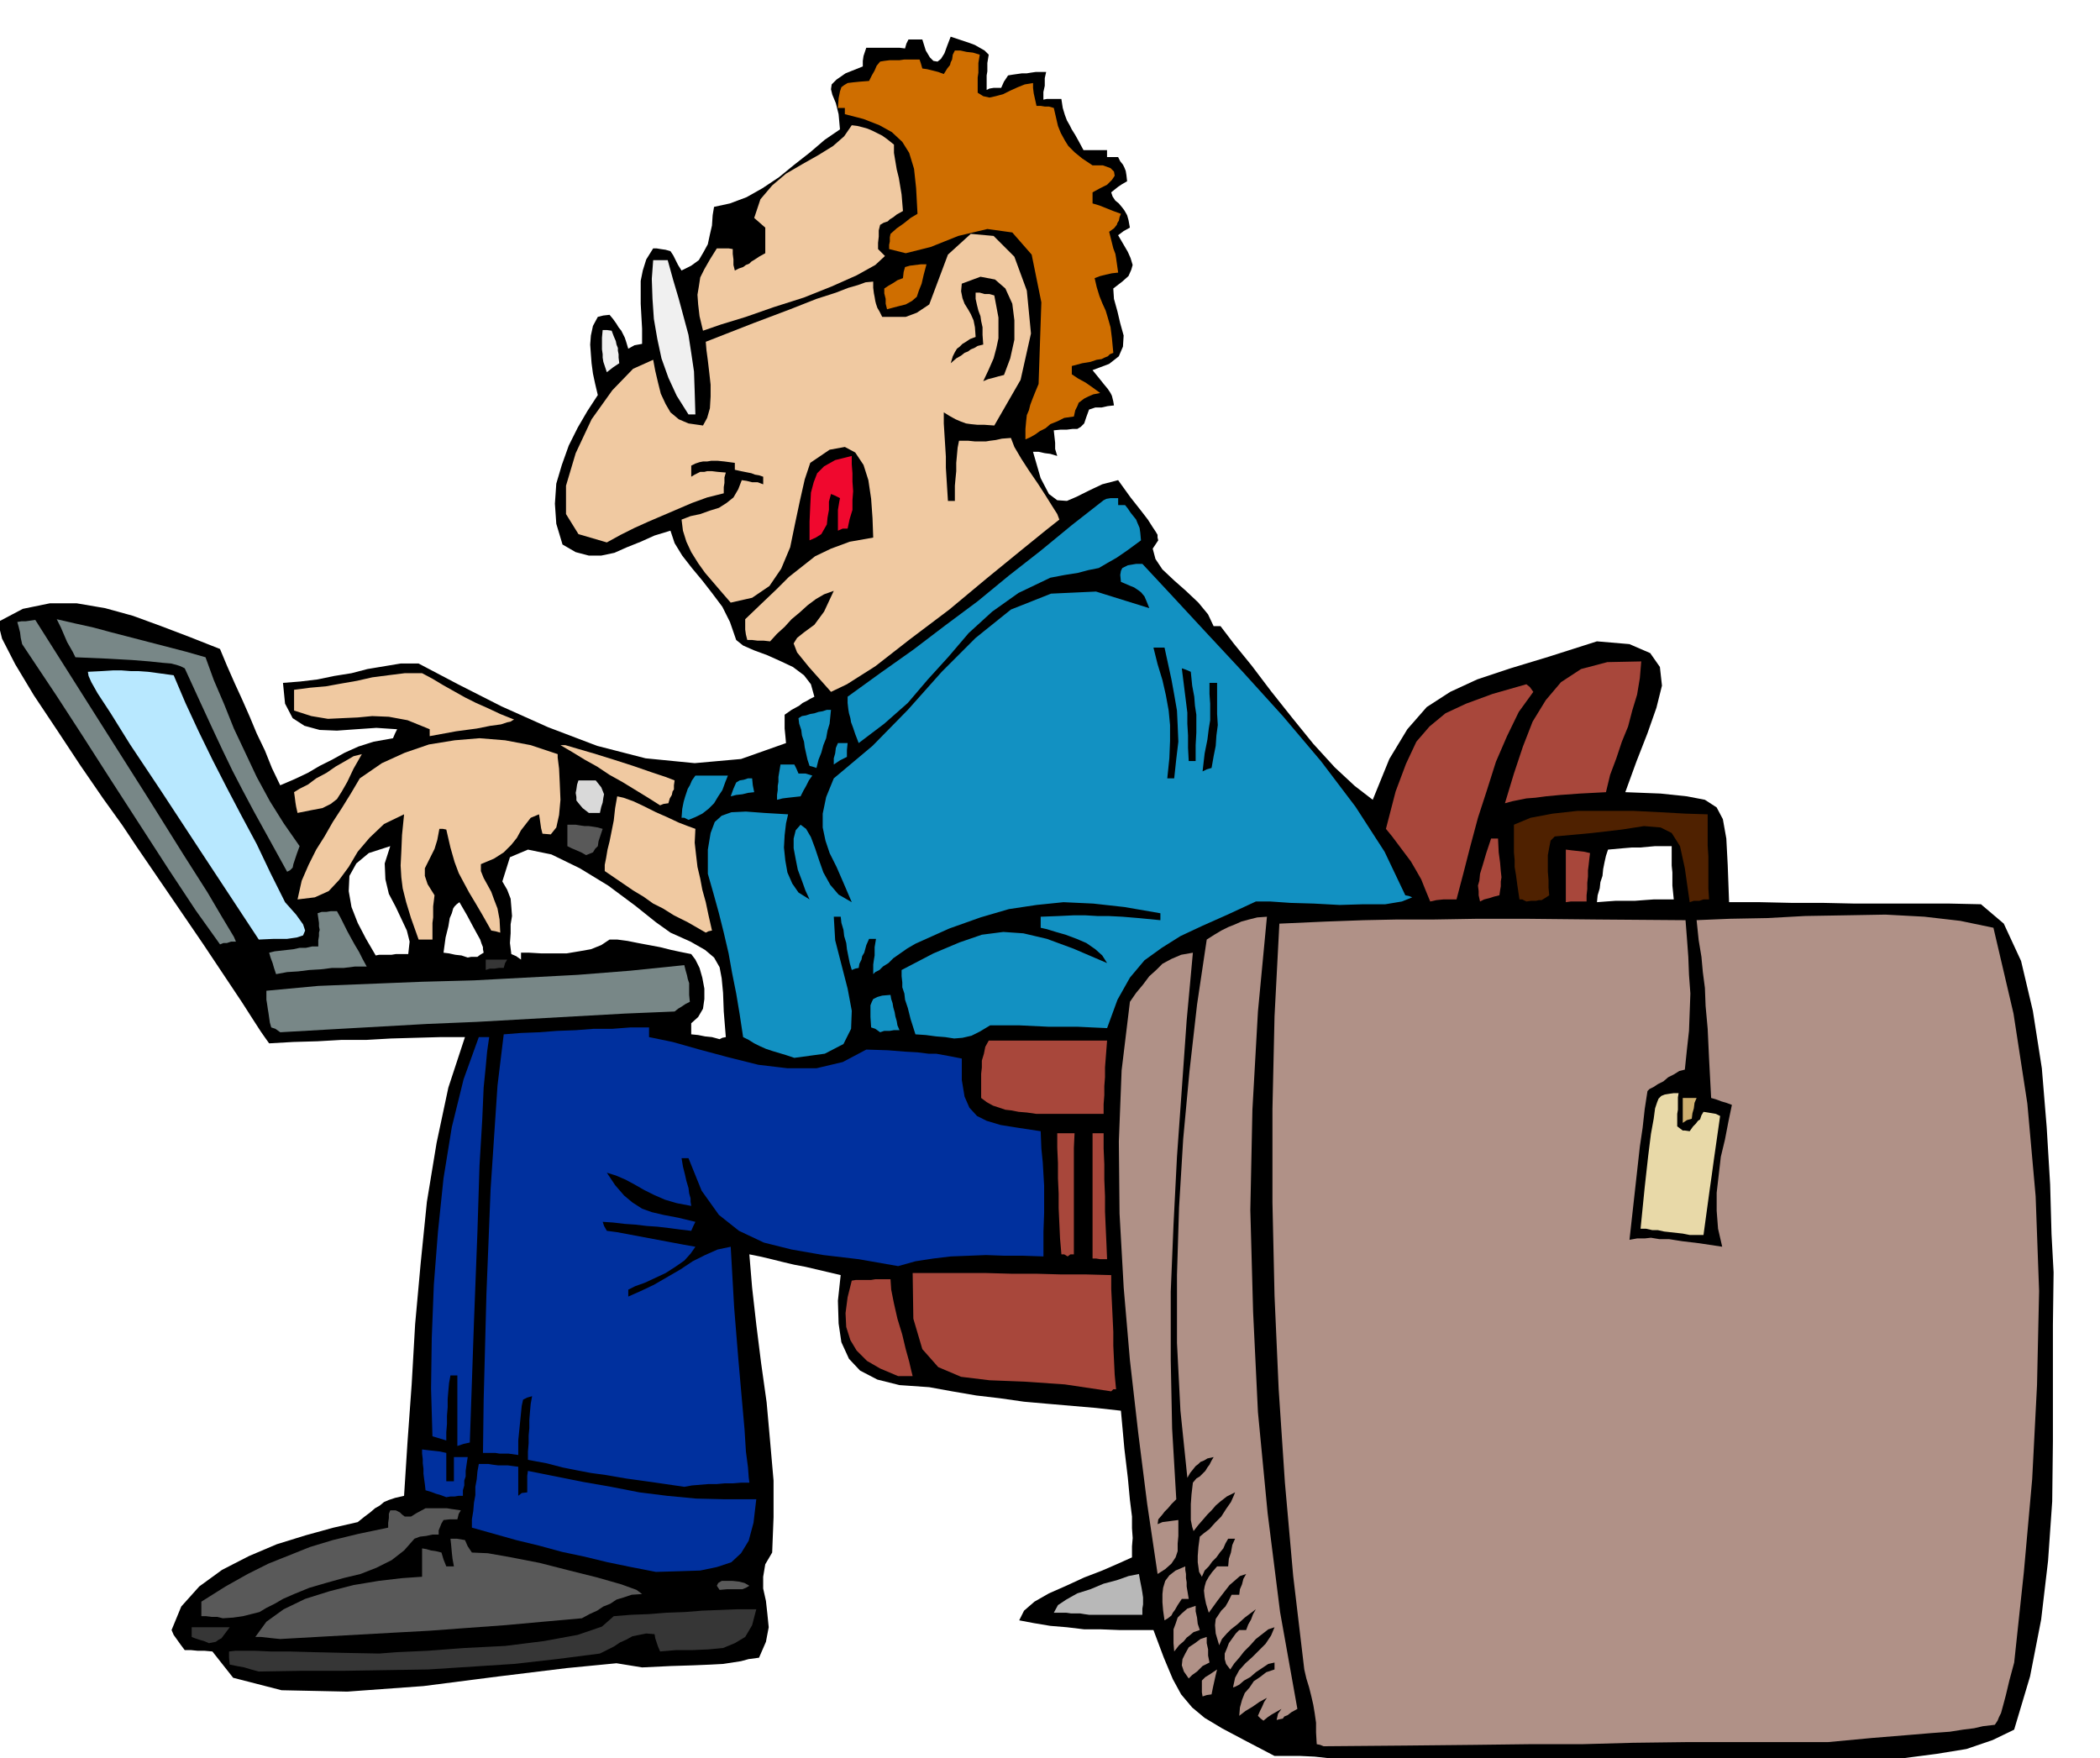 <svg xmlns="http://www.w3.org/2000/svg" width="490.455" height="410.614" fill-rule="evenodd" stroke-linecap="round" preserveAspectRatio="none" viewBox="0 0 3035 2541"><style>.brush1{fill:#000}.pen1{stroke:none}.brush2{fill:#b09187}.brush3{fill:#363636}.brush4{fill:#595959}.brush6{fill:#00309e}.brush7{fill:#a8473b}.brush10{fill:#1291c2}.brush11{fill:#788787}.brush13{fill:#f0c9a1}.brush17{fill:#cf6e00}.brush18{fill:#f0f0f0}</style><path d="m2165 2554-87-4-65-3-50-3-36-2-27-3-21-1h-37l-44-23-32-17-25-15-18-15-16-19-12-22-13-31-15-40h-50l-26-1h-24l-25-3-24-2-24-4-21-4 7-14 15-13 21-12 25-11 26-12 26-10 23-10 20-9v-16l1-12-1-14v-17l-3-24-3-32-5-42-5-55-36-4-35-3-35-3-34-3-35-5-34-4-35-6-33-6-43-3-32-8-25-13-16-17-11-24-4-27-1-33 4-37-17-4-17-4-17-4-16-3-17-4-16-4-17-4-15-3 4 48 6 53 7 56 8 57 5 56 5 57v53l-2 51-10 17-3 18v17l4 18 2 18 2 20-4 21-10 23-15 2-11 3-13 2-13 2-19 1-24 1-32 1-42 2-37-6-72 7-98 12-109 14-110 8-95-2-70-18-30-38-11-1h-10l-10-1h-9l-6-8-5-7-5-7-3-7 14-34 26-29 33-24 39-20 40-17 42-13 40-11 35-8 10-8 8-6 7-6 7-4 6-5 7-3 9-3 13-3 5-78 6-83 5-87 8-88 9-89 14-85 17-80 24-73h-36l-36 1-35 1-35 2h-36l-35 2-35 1-35 2-5-7-7-10-11-17-16-25-24-36-32-48-43-63-54-79-20-30-28-39-33-48-33-50-34-51-27-45-19-37-6-24 36-19 39-8h39l41 7 40 11 41 15 42 16 43 17 10 24 11 25 11 24 11 25 10 24 12 25 10 25 12 25 21-9 19-9 17-10 18-9 18-10 20-9 22-7 28-5 3-7 3-6-30-2-29 2-28 2-25-1-22-6-17-11-11-21-3-30 25-2 25-3 24-5 25-4 23-6 24-4 24-4h26l57 30 63 32 67 30 71 27 70 18 71 7 67-6 65-23-1-11-1-10v-20l10-7 11-6 5-4 6-3 5-3 6-3-5-18-10-13-16-12-17-8-20-9-19-7-16-7-10-8-9-26-11-22-15-20-14-18-15-18-14-18-11-18-6-18-23 7-20 9-20 8-18 8-19 4h-18l-19-5-19-11-9-30-2-29 2-29 8-27 10-28 13-26 14-24 15-23-4-17-3-14-2-15-1-13-1-14 1-13 3-14 7-13 8-2 9-1 5 6 5 7 3 5 4 5 2 4 3 6 2 6 3 10 9-5 11-2v-22l-1-18-1-18v-33l3-15 5-16 10-16h5l6 1 7 1 7 2 4 6 4 8 3 6 5 8 14-7 11-8 7-12 6-11 3-14 3-13 1-15 2-12 23-5 24-9 23-13 24-16 22-18 23-18 21-18 22-15-2-22-4-16-5-12-2-8 1-7 7-7 13-9 25-10v-8l1-7 2-6 2-6h48l8 1 2-7 3-6h20l5 16 6 10 5 5 6 1 5-4 5-8 4-11 5-13 15 5 12 4 8 3 7 4 7 4 6 6-1 6-1 6v12l-1 6v21l4-2 6-1h11l4-9 6-9 6-1 7-1 7-1h7l6-1 7-1h15l-2 9v11l-2 9v11l5-1h21l2 13 3 10 3 8 4 7 3 6 5 8 5 9 7 13h34v10h16l3 6 4 5 2 4 2 5 1 6 1 9-7 4-6 4-5 4-5 4 2 6 4 6 5 4 5 6 3 4 4 7 2 7 2 11-9 5-8 6 7 12 7 12 4 9 3 10-2 7-4 9-9 8-13 10 1 15 5 18 4 17 5 18-1 16-6 14-14 11-24 9 9 11 8 10 5 6 4 6 2 4 1 4 1 4 1 6-9 1-9 2h-9l-9 3-4 11-3 9-5 5-5 3h-7l-8 1h-9l-10 1 1 9 1 9v9l3 10-10-3-8-1-9-2h-8l11 38 12 23 12 9 14 1 14-6 18-9 19-9 23-6 18 25 15 19 10 13 7 11 4 6 3 5v4l1 4-8 12 4 15 10 15 17 16 17 15 18 17 14 17 8 17h10l19 25 26 32 28 37 31 39 30 37 31 34 29 27 26 20 24-59 26-43 28-32 34-22 39-18 48-16 56-17 69-22 47 4 30 13 14 20 3 27-8 32-13 37-16 41-16 44 51 2 38 4 26 5 17 11 9 17 5 28 2 38 2 54h45l45 1h45l46 1h137l46 1 33 28 25 54 17 72 13 83 7 85 5 83 2 72 3 55-1 76v168l-1 87-6 86-10 85-16 82-23 77-31 15-38 13-43 7-46 6-46 3-43 2-36 1-27 3h-335l-32 1-32 1-37 2zM1040 1502l4-2 5-1-3-37-1-27-2-21-3-16-8-14-13-11-21-12-29-13-21-15-30-24-39-29-41-25-41-20-34-7-26 11-11 35 7 12 5 13 1 12 1 13-2 12v13l-1 14 2 16 7 3 7 5v-10h12l17 1h37l18-3 17-3 15-6 12-8h11l15 2 15 3 16 3 16 3 16 4 14 3 15 3 6 8 6 12 4 14 3 16v15l-2 14-7 12-10 9v16l10 1 10 2 10 1 11 3zm-364-118 5-1h9l4-3 5-3-1-5v-3l-2-5-2-6-5-9-6-11-8-15-11-19-4 3-3 3-2 3-2 7-3 7-2 12-4 16-3 22 8 1 9 2 9 1 9 3zm-133-3 5-1h18l6-1h18l2-18-4-16-8-17-8-17-10-19-5-21-1-23 8-25-31 10-18 15-10 18-1 22 4 23 9 23 12 23 14 24zm1765-77 13-1 14-1h28l13-1 14-1h29l-1-10-1-10v-19l-1-10v-28h-24l-11 1-11 1h-12l-12 1-11 1-11 1-3 9-2 9-2 10-1 10-3 9-1 9-3 10-1 10z" class="pen1 brush1"/><path d="m1913 2524-5-2-5-1-1-17v-14l-2-14-2-12-3-13-3-12-4-13-3-13-16-135-12-135-9-135-6-135-3-135v-135l3-134 7-134 67-3 55-2 49-1h53l60-1h76l98 1 129 1 2 26 2 27 1 26 2 27-1 27-1 27-3 27-3 29-8 2-8 5-8 4-7 6-8 4-6 4-6 3-3 3-4 26-3 27-4 27-3 27-3 27-3 27-3 27-3 27 11-2h11l9-1 12 2h14l19 3 25 3 33 5-6-26-2-26v-26l3-26 3-26 6-25 5-26 5-24-8-3-7-2-8-3-7-2-3-57-2-43-3-33-1-26-3-23-2-22-4-24-3-29 48-2 54-1 55-3 59-1 57-1 56 3 52 6 48 10 29 124 20 130 12 134 5 137-3 136-7 136-12 134-14 131-7 26-5 21-4 15-3 11-3 6-2 5-2 3-2 3-17 2-13 3-16 2-19 3-27 2-36 3-49 4-64 6h-203l-79 1-73 2h-75l-82 1-98 1-119 1z" class="pen1 brush2"/><path d="m1826 2487-4-3-4-4 3-7 3-6 3-7 4-6-11 6-10 7-10 6-9 7 1-12 3-11 4-10 7-8 6-9 9-6 9-7 12-4v-10l-9 2-9 6-9 6-8 7-9 5-7 6-6 3-3 1 3-14 6-11 9-10 10-9 10-10 9-9 8-12 5-12-9 3-9 7-9 7-8 9-9 9-7 9-7 8-6 9-6-8-2-7v-8l3-7 3-8 5-7 5-7 5-5h10l3-8 4-7 3-8 4-7-16 12-11 10-9 7-6 6-7 8-4 9-5-17-1-12 1-9 4-6 4-6 6-6 4-7 5-10h11l1-8 3-7 2-8 4-7-9 3-8 7-7 6-7 9-10 13-13 18-4-13-2-10-1-9 1-6 2-7 4-7 5-7 7-8h16l1-11 3-9 2-11 4-9h-10l-4 7-3 7-5 6-5 7-6 6-5 7-6 6-4 9-4-7-1-7-1-7v-9l1-13 2-15 6-5 8-6 8-9 9-9 7-11 7-10 4-9 2-5-12 6-9 7-7 6-6 7-6 6-6 7-7 8-7 9-2-6-1-5-1-5v-23l1-14 2-17 5-6 5-3 4-4 4-4 3-5 3-4 3-6 3-5-9 2-5 3-5 2-3 3-4 3-4 5-4 5-4 7-10-97-5-98v-98l3-98 6-99 9-97 11-97 14-94 11-7 10-6 10-5 10-4 9-4 11-3 12-3 14-1-13 137-8 142-3 145 4 147 7 145 14 146 18 143 25 140-9 5-5 4-5 2-2 3-5 1-4 1 2-9 5-7-7 4-7 4-6 4-6 5zm-88-35-1-6v-17l5-5 5-3 6-4 6-4-2 8-2 9-2 9-2 10-7 1-6 2zm-20-26-7-10-3-9 1-9 4-8 5-9 9-6 8-6 9-3v9l2 9v9l2 10-10 5-8 8-7 5-5 5z" class="pen1 brush2"/><path d="m374 2416-11-3-10-3-11-2-10-2-1-10v-9l9-1h29l22 1h27l35 1 43 1 52 1 26-2 44-2 53-4 59-3 56-7 49-9 35-12 17-15 25-2 26-1 25-2 27-1 25-2 26-1 25-1h27l-6 23-10 17-15 9-17 7-21 2-23 1h-24l-23 2-3-7-2-6-2-6-1-6-12-1-10 2-10 2-9 5-9 4-9 6-10 5-10 5-62 8-62 7-62 4-62 4-63 1-61 1h-62l-59 1z" class="pen1 brush3"/><path d="m1697 2387-1-12v-20l3-8 3-9 6-6 8-7 12-4v8l2 9 1 9 3 9-9 3-6 5-4 3-4 5-7 6-7 9z" class="pen1 brush2"/><path d="m302 2375-7-3-7-2-6-2-5-2v-14h55l-6 8-6 8-4 2-4 3-5 1-5 1z" class="pen1 brush3"/><path d="m405 2369-10-1-9-1-9-1h-8l16-22 25-18 31-15 35-11 35-9 36-6 34-4 29-2v-41l6 1 7 2 7 1 8 2 3 10 4 10h11l-2-11-1-9-1-11-1-9h9l6 1 6 1 4 9 6 9 23 1 34 6 41 8 43 11 40 10 35 10 22 8 8 6-15 1-12 4-10 3-9 6-10 4-9 6-11 5-11 6-56 5-55 5-55 4-54 4-55 3-54 3-54 3-53 3zm-83-30-8-2h-8l-8-1h-7v-21l35-22 32-18 30-15 30-12 30-12 33-10 37-9 43-9v-7l1-7v-6l2-5h8l6 3 3 3 4 3h9l8-5 13-7h31l6 1 7 1 7 1-3 5-2 8h-11l-9 1-3 5-2 5-2 5v6h-9l-9 2-9 1-8 3-15 17-18 14-22 11-23 9-25 6-25 7-24 7-22 9-16 7-12 7-12 6-10 6-12 3-12 3-14 2-15 1z" class="pen1 brush4"/><path d="m1683 2342-2-14-1-12v-12l1-9 3-10 6-8 9-7 14-6v5l1 6v6l1 6v6l1 6 1 6 1 6h-10l-6 9-4 7-3 4-2 4-5 4-5 3z" class="pen1 brush2"/><path d="m1574 2334-7-1-6-1h-13l-7-1h-18l6-11 12-8 16-9 19-6 19-8 19-5 17-6 15-3 2 11 2 10 1 6 1 7v10l-1 6v9h-77z" class="pen1" style="fill:#b8b8b8"/><path d="m1040 2298-4-6 2-4 5-3h16l9 1 8 2 7 4-5 3-5 2h-22l-11 1z" class="pen1 brush4"/><path d="m948 2272-36-7-34-7-33-8-33-7-33-9-33-8-32-9-32-9v-12l2-12 1-12 2-11v-12l2-11 1-11 2-11h14l6 1 8 1h14l7 1 8 1v42l5-4 8-1v-24l1-7 40 8 40 8 40 7 41 8 40 5 42 4 42 1h45l-4 34-7 26-11 18-14 13-21 7-24 5-30 1-34 1z" class="pen1 brush6"/><path d="m1673 2275-15-101-13-103-12-105-9-105-6-107-1-104 4-103 12-99 9-13 10-12 9-12 10-9 9-9 13-7 14-6 17-3-9 98-7 99-7 98-5 98-4 97v99l2 99 6 102-7 7-5 6-5 5-3 4-6 7-1 7 7-3 8-1 7-1 8-1v23l-1 11v11l-3 9-6 9-9 8-11 7z" class="pen1 brush2"/><path d="m645 2164-8-3-7-2-8-3-7-2-1-9-1-7-1-8v-7l-1-8v-6l-1-8v-6l8 1 9 1 9 1 9 2v41h11v-35h20l-1 6-1 7-1 7v8l-2 6v7l-2 7v8h-6l-6 1h-6l-6 1zm344-15-48-7-36-5-29-5-22-3-21-4-20-4-23-6-27-5v-12l1-12v-11l1-11v-12l1-12 1-11 2-11-7 2-6 3-2 9-1 10-1 10-1 10-1 10-1 10v21l-7-1-7-1h-13l-6-1h-18l1-77 2-76 2-77 3-75 3-76 5-75 5-75 9-74 25-2 26-1 26-2 27-1 26-2h27l26-2h27v14l34 7 39 11 41 11 44 11 42 5h42l38-9 34-18 31 1 25 2 18 1 16 2h11l11 2 11 2 15 3v31l4 24 7 16 11 12 14 7 20 6 25 4 33 5 1 25 2 20 1 17 1 17v39l-1 27v36l-29-1h-27l-27-1-25 1-26 1-25 3-26 4-25 7-57-10-51-6-46-8-40-10-36-17-29-23-25-35-19-47h-10l2 12 3 12 2 9 3 10 1 8 2 7v5l1 6-21-4-17-5-16-7-14-7-14-8-13-7-14-6-13-4 12 18 13 15 12 10 14 9 14 5 17 4 21 4 25 6-3 6-3 7-17-2-15-2-17-2-15-1-17-2-15-1-17-2-15-1 2 6 4 7 15 2 16 3 16 3 16 3 16 3 16 3 16 3 17 3-7 10-9 10-13 9-14 9-15 7-15 7-14 5-10 5v10l18-8 19-9 19-11 19-11 18-12 18-9 18-8 19-4 5 88 6 74 5 57 4 45 2 32 3 23 1 14 1 8h-12l-12 1h-12l-11 1h-12l-12 1-12 1-11 2zm-328-59v-102h-10l-2 11-1 11-1 12v12l-1 12v12l-1 12v12l-10-3-10-3-2-69 1-73 3-77 6-77 8-77 12-74 17-69 22-61h15l-3 21-2 22-3 30-2 46-4 67-3 96-5 130-6 174-9 2-9 3z" class="pen1 brush6"/><path d="m1606 2011-67-10-58-4-51-2-41-5-33-14-23-26-13-44-1-66h106l36 1h36l36 1h36l37 1v20l1 20 1 21 1 21v20l1 21 1 21 2 21h-4l-3 3zm-308-22-26-11-19-11-15-15-9-15-6-19-1-20 3-23 6-24 6-1h22l6-1h22l1 15 4 20 5 22 7 23 5 21 5 18 3 13 2 8h-21zm292-169-6-1h-5v-181h16v22l1 23v22l1 24v22l1 23 1 22 1 24h-10zm-47-4-5-3h-4l-2-23-1-22-1-22v-21l-1-22v-22l-1-22v-21h25l-1 21v154h-5l-4 3z" class="pen1 brush7"/><path d="m2442 1785-10-2-9-1-9-1-9-1-9-2h-8l-9-2h-8l6-60 5-45 4-32 4-22 2-15 3-9 2-5 4-4 5-2 6-1 7-1h7l-1 6v18l-1 6v18l4 3 4 3h3l7 1 5-7 4-4 3-4 3-2 2-6 3-5 6 1 6 1 6 1 6 3-3 21-3 21-3 21-3 22-3 21-3 22-3 22-3 22h-20z" class="pen1" style="fill:#e8d9a8"/><path d="M2432 1623v-36h20l-3 7-1 8-2 7-1 8-7 2-6 4z" class="pen1" style="fill:#cfb070"/><path d="m1498 1610-14-2-12-1-10-2-9-1-9-3-9-3-9-5-8-6v-35l1-9v-10l3-10 2-10 5-9h171l-1 13-1 13-1 13v14l-1 13v13l-1 13v14h-97z" class="pen1 brush7"/><path d="m1148 1529-12-4-10-3-10-3-9-3-9-4-8-4-8-5-8-4-5-33-5-30-6-30-5-28-7-30-7-28-8-29-8-28v-35l4-24 6-16 10-9 14-5 21-1 27 2 34 2-3 13-2 17-1 18 2 19 3 17 7 16 9 13 16 10-6-13-5-14-6-16-3-15-3-16v-14l3-12 7-8 8 6 7 12 6 16 6 18 6 17 10 18 12 14 19 11-12-28-10-23-10-20-6-18-4-19v-20l5-24 11-27 56-47 51-52 49-55 49-49 51-41 58-23 65-3 77 24-4-10-3-7-5-6-4-3-6-4-5-2-7-3-7-3-1-10 1-6 2-4 4-2 4-2 6-1 6-1h9l41 44 50 54 54 58 58 64 55 65 50 66 42 65 30 63 5 1 5 2-15 6-24 4h-32l-34 1-37-2-34-1-29-2h-21l-41 19-36 16-32 15-27 17-25 18-21 25-18 32-15 41-22-1-21-1h-42l-21-1-21-1h-42l-15 9-12 6-13 3-12 1-13-2-13-1-15-2-15-1-7-22-4-16-4-12-1-9-3-9v-7l-1-9v-9l46-24 38-16 32-11 31-4 29 2 34 8 38 14 49 21-7-11-10-9-13-9-14-6-16-6-14-4-13-4-9-2v-16l26-1 21-1h18l17 1h16l20 1 24 2 31 3v-10l-52-9-45-5-43-2-39 4-40 6-41 12-45 16-49 22-12 7-10 7-10 7-7 7-8 5-5 5-6 3-3 3v-14l1-7 1-6v-12l1-6 1-6h-10l-4 9-3 11-3 5-1 5-3 6-1 6-5 1-5 2-3-10-2-10-2-10-1-9-3-10-1-9-3-10-1-9h-10l2 34 9 35 9 35 6 32-1 26-11 22-27 14-44 6z" class="pen1 brush10"/><path d="m405 1492-7-5-6-2-2-7-1-7-1-7-1-6-1-7-1-6v-13l75-7 75-3 75-3 75-2 75-4 75-4 76-6 78-8 2 8 2 7 1 5 2 6v17l1 10-6 3-6 4-5 3-5 4-72 3-72 4-71 4-71 4-72 3-71 4-71 4-70 4z" class="pen1 brush11"/><path d="m1272 1492-7-5-6-2-1-15v-17l2-5 2-4 6-3 7-2 12-1 1 6 2 6 1 6 2 7 1 6 2 7 1 6 3 7h-8l-6 1h-8l-6 2z" class="pen1 brush10"/><path d="m399 1408-3-9-2-7-3-8-2-7 8-2 9-1 9-1 9-1 9-2h9l9-2h9v-9l1-6v-5l1-4-1-5v-5l-1-7-1-7 6-2h7l6-1h9l5 9 5 10 5 10 6 11 5 9 6 10 5 10 6 11h-17l-16 2h-17l-16 2-17 1-16 2-16 1-16 3z" class="pen1 brush11"/><path d="M702 1402v-15h31l-3 5-2 7h-7l-6 1h-7l-6 2z" class="pen1 brush3"/><path d="m318 1365-35-49-39-59-42-65-42-65-41-64-37-57-30-45-20-30-2-9-1-8-2-8-2-7 6-1h6l7-1 7-1 93 147 71 112 50 80 35 55 20 34 12 20 6 10 3 7h-7l-6 2h-5l-5 2z" class="pen1 brush11"/><path d="m374 1358-81-123-61-93-44-66-28-45-19-29-9-16-4-9-1-6 20-1 16-1h13l13 1h11l14 1 15 2 22 3 17 40 19 41 20 41 21 41 21 40 22 41 20 42 21 42 16 18 10 14 3 9-3 7-9 3-14 2h-19l-22 1z" class="pen1" style="fill:#b8e8ff"/><path d="m605 1358-11-31-7-23-5-20-2-16-1-17 1-20 1-24 3-30-29 14-21 20-17 20-13 22-14 19-15 16-20 9-25 3 6-27 10-23 11-22 12-19 12-21 13-20 13-21 13-22 32-22 33-15 35-12 37-6 36-3 37 3 37 7 39 13v5l2 16 1 21 1 24-2 22-4 18-8 10-12-1-2-8-1-7-1-7-1-6-12 5-7 9-7 9-6 11-8 10-11 11-14 9-19 8v10l4 10 5 9 6 11 4 11 5 13 3 16 1 19-7-2-6-1-13-23-10-17-9-15-7-13-8-15-6-16-6-21-6-26-5-1h-5l-3 16-4 13-5 10-5 10-4 8v11l4 12 10 16-1 8-1 8v16l-1 8v24h-20zm415-10-26-15-20-10-16-10-14-7-14-10-15-9-19-13-22-15v-9l2-10 2-12 3-12 3-15 3-15 2-18 3-17 9 2 14 5 15 7 18 9 16 7 17 8 13 5 11 4-1 20 2 18 2 17 4 17 3 16 5 18 4 19 5 22-5 1-4 2z" class="pen1 brush13"/><path d="m2067 1303-7-17-6-15-8-14-7-12-9-12-9-12-9-12-9-11 14-54 15-40 15-32 19-22 23-19 30-14 38-14 49-14 5 4 5 7-21 29-17 35-16 37-13 41-13 40-11 41-10 39-10 38h-19l-10 1-9 2zm72 0-2-9v-6l-1-8 2-7 1-10 4-13 5-17 7-21h10l1 20 2 15 1 12 1 9-1 6v7l-1 6-1 7-8 2-6 2-8 2-6 3z" class="pen1 brush7"/><path d="m2206 1303-6-3h-4l-3-20-2-15-2-12v-10l-1-11v-40l24-10 32-6 36-4h80l40 2 36 2 32 1v45l1 16v46l1 16h-8l-6 2h-8l-6 2-7-49-7-32-12-19-16-8-24-2-32 5-43 5-54 5-6 6-2 10-2 11v24l1 12v11l1 11-6 4-5 3h-4l-4 1h-7l-7 1z" class="pen1" style="fill:#4f2100"/><path d="M2263 1304v-76l8 1 9 1 9 1 9 2-1 8-1 9-1 8v9l-1 9v9l-1 9v9h-23l-7 1z" class="pen1 brush7"/><path d="m415 1260-27-49-21-38-17-32-14-27-14-29-15-32-18-39-22-48-6-3-6-2-8-2-12-1-19-2-25-2-36-2-46-2-4-8-4-7-4-7-3-7-3-7-3-7-3-6-3-6 26 6 27 6 26 7 27 7 27 7 27 7 27 7 28 8 12 33 15 35 14 35 17 36 16 34 19 35 20 32 23 33-4 11-3 9-2 6-1 5-4 4-4 2z" class="pen1 brush11"/><path d="m847 1236-7-4-7-3-7-3-6-3v-31h12l6 1 7 1h6l7 1 6 1 7 2-2 6-2 6-2 6-1 7-4 4-3 5-5 2-5 2z" class="pen1 brush4"/><path d="m995 1185-6-3h-4l1-13 2-10 2-7 2-6 2-6 3-5 3-7 5-7h47l-4 10-4 11-6 9-6 10-8 8-9 7-10 5-10 4z" class="pen1 brush10"/><path d="m430 1175-2-9-1-6-1-8-1-7 8-5 12-6 12-9 15-8 13-9 14-8 12-7 12-3-12 21-9 19-8 14-7 11-9 7-12 6-16 3-20 4z" class="pen1 brush13"/><path d="m851 1175-9-7-5-6-4-5v-5l-1-6 1-5 1-7 2-6h25l8 10 4 10-1 5-1 7-2 6-2 9h-16z" class="pen1" style="fill:#d9d9d9"/><path d="m954 1164-19-12-18-11-18-11-18-10-18-12-18-10-18-11-17-10h7l17 5 24 7 29 9 28 9 26 9 21 7 13 5-1 7v6l-2 3-1 5-3 5-2 7-7 1-5 2z" class="pen1 brush13"/><path d="m2175 1161 13-43 13-39 14-36 19-31 22-26 29-19 38-10 49-1-2 24-4 24-7 23-6 23-9 22-8 24-9 24-6 25-38 2-28 2-21 2-15 2-13 1-10 2-10 2-11 3z" class="pen1 brush7"/><path d="M1123 1156v-7l1-7v-6l1-6v-7l1-6 1-6 1-6h20l3 6 3 7h10l10 3-5 7-4 8-4 7-4 8-9 1-9 1-8 1-8 2zm-67-5 4-11 4-9 5-3 6-1 6-2h6l1 10 2 10-9 1-8 2-9 1-8 2z" class="pen1 brush10"/><path d="m1687 1125 3-29 1-25v-23l-2-21-4-22-5-22-7-23-6-24h16l5 23 5 23 4 22 4 23 1 21 1 24-3 25-3 28h-10zm51-10 3-26 4-20 2-16 2-12v-24l-1-14v-16h11v45l1 16-2 15-1 15-3 15-3 17-7 2-6 3z" class="pen1 brush1"/><path d="m1170 1107-3-9-2-9-2-9-1-8-3-9-1-8-3-9-1-8 5-3 6-1 6-2 6-1 6-2 6-1 6-2h6l-1 10-1 10-3 10-2 11-4 10-3 11-4 10-3 12-6-2-4-1zm35-2v-9l2-7 1-8 3-7h14l-1 10v10l-10 5-9 6z" class="pen1 brush10"/><path d="m1718 1100-1-19v-18l-1-17v-16l-2-16-2-16-2-16-2-16 6 2 7 3 2 20 3 16 1 13 2 13v26l-1 18v23h-10z" class="pen1 brush1"/><path d="m1241 1074-5-13-3-9-3-8-1-6-2-7-1-6-1-9v-9l47-34 48-34 46-35 47-35 45-37 46-36 45-37 46-36 4-2 6-1h11v10h10l4 5 4 6 4 5 4 5 2 5 3 7 1 7 1 11-19 14-16 11-14 8-12 7-15 3-15 4-19 3-21 4-46 22-38 27-34 31-29 34-30 33-29 34-34 30-37 28z" class="pen1 brush10"/><path d="M621 1064v-10l-32-13-27-5-24-1-21 2-22 1-21 1-24-4-25-8v-30l23-3 23-2 22-4 23-4 22-5 23-3 24-3h25l15 8 15 9 16 9 16 9 16 8 18 8 17 8 20 8-2 1-3 2-5 1-9 3-15 2-20 4-30 4-38 7zm580-64-32-36-17-21-5-13 5-8 10-8 15-11 14-19 14-30-14 5-12 7-12 9-11 10-12 10-10 11-11 10-10 11-9-1h-9l-8-1h-7l-2-8-1-7v-15l24-23 21-20 18-18 19-15 19-15 23-11 27-10 34-6-1-28-2-28-4-27-7-22-12-18-15-8-22 4-28 19-8 24-7 31-7 33-7 34-13 31-17 25-25 17-31 7-13-15-12-14-12-14-10-14-10-16-7-15-5-16-2-16 13-5 14-3 14-5 13-4 11-7 10-8 7-12 5-13 7 1 8 2h8l8 3v-11l-6-2-6-1-5-2-5-1-10-2-9-2v-10l-15-2-10-1h-9l-6 1h-6l-5 1-6 2-6 3v16l5-3 4-2 4-2h6l4-1h7l8 1 12 1-2 7v8l-1 6v9l-24 6-22 8-21 9-21 9-21 9-20 9-20 10-20 11-41-12-18-29v-41l14-47 23-49 30-42 30-31 29-13 3 16 4 17 4 16 7 15 7 12 12 10 14 6 21 3 6-11 4-14 1-17v-17l-2-18-2-17-2-15-1-12 69-27 53-20 38-15 28-9 18-7 14-4 11-4 11-1v9l1 8 1 5 1 6 1 4 2 6 3 5 4 8h34l8-3 8-3 9-6 9-6 27-72 33-30 33 3 30 30 18 49 6 62-15 67-38 66-14-1h-10l-10-1-7-1-8-3-7-3-9-5-8-5v16l1 16 1 16 1 16v16l1 16 1 16 1 16h10v-22l1-11 1-10v-12l1-11 1-11 2-10h13l10 1h16l6-1 8-1 9-2 13-1 5 13 10 17 11 17 13 19 11 17 10 16 7 11 3 8-19 15-37 30-49 40-54 45-57 43-50 39-41 26-23 11z" class="pen1 brush13"/><path d="M1170 781v-27l1-23 1-19 4-15 5-13 10-10 16-9 24-6v12l1 13v12l1 14-1 13v14l-4 13-3 14h-7l-7 3v-30l1-6 1-6 1-5-8-4-5-2-3 11v12l-2 11-1 10-4 7-4 7-8 5-9 4z" class="pen1" style="fill:#f0082e"/><path d="M1482 635v-15l1-11 1-9 3-7 2-8 3-8 4-10 5-12 4-118-14-69-28-32-36-5-42 10-40 16-36 9-24-6v-6l1-5v-6l1-5 9-8 10-7 10-8 10-6-2-37-3-28-7-23-10-16-15-14-18-10-23-9-27-7v-9h-10l1-14 2-10 2-6 4-3 5-3 8-1 10-1 13-1 4-8 4-7 3-7 5-6 6-1 8-1h14l7-1h22l2 6 2 7 7 1 8 2 8 2 8 3 5-8 4-5 1-4 2-4 1-7 3-6h8l9 2 9 1 10 3-1 6-1 6v14l-1 7v22l8 5 9 2 9-2 11-3 10-5 11-5 10-4 12-2v7l1 8 2 9 2 9h6l6 1h6l7 2 3 13 3 13 4 10 6 11 5 8 9 9 11 9 15 10h15l11 4 5 5 1 6-4 6-7 7-10 5-11 6v16l10 3 10 4 10 4 11 4-2 5-1 5-2 3-1 3-4 5-7 5 2 8 2 8 2 8 3 8 1 6 1 7 1 7 1 7-9 1-9 2-8 2-8 3 3 13 4 13 4 10 5 11 3 10 4 14 2 16 2 21-5 2-3 3-5 2-4 2-7 1-9 3-12 2-15 4v12l9 6 11 6 10 7 11 8-10 2-7 3-6 3-4 3-4 3-2 5-3 6-2 9-14 2-10 5-10 4-7 6-8 4-7 5-7 4-7 3z" class="pen1 brush17"/><path d="m995 599-17-27-12-26-10-28-6-28-5-29-2-29-1-29 2-27h21l8 29 8 27 7 26 7 26 4 26 4 27 1 29 1 33h-10z" class="pen1 brush18"/><path d="m1421 551 8-17 7-16 4-15 3-14v-30l-3-16-3-16-7-2h-7l-7-2h-6v9l2 9 2 8 3 8 1 7 2 9v11l1 14-8 2-5 3-5 2-4 3-5 2-5 4-7 4-8 7 3-10 3-6 3-5 4-3 4-4 5-3 6-4 8-3-1-14-2-10-4-9-4-7-5-8-3-8-2-10 1-11 27-10 21 4 15 13 10 22 3 24v28l-6 27-9 24-8 2-7 2-8 2-7 3z" class="pen1 brush1"/><path d="m877 538-3-9-2-6-1-6v-5l-1-7v-17l1-11h6l7 1 3 8 3 7 1 5 2 5v4l1 5v5l1 8-9 6-9 7z" class="pen1 brush18"/><path d="m1016 478-5-21-2-17-1-14 2-12 2-13 6-12 8-14 10-16h17l6 1v7l1 8v8l2 8 6-3 6-2 4-3 5-2 3-3 5-3 6-4 9-5v-37l-8-7-8-7 9-27 17-20 20-17 24-14 23-13 21-13 16-14 11-16 8 1 8 2 7 2 7 3 6 3 8 4 7 5 10 8v12l2 12 2 12 3 12 2 12 2 12 1 12 1 12-9 5-5 4-5 3-3 3-6 2-5 3-2 8v9l-1 9v9l5 5 5 5-14 13-27 15-36 16-40 16-44 14-40 14-36 11-26 9z" class="pen1 brush13"/><path d="m1282 447-2-8v-7l-2-8v-7l6-4 7-4 6-4 8-3 1-9 2-7 7-2 8-1 8-1h8l-4 15-3 13-4 10-3 9-7 6-9 5-12 3-15 4z" class="pen1 brush17"/></svg>
